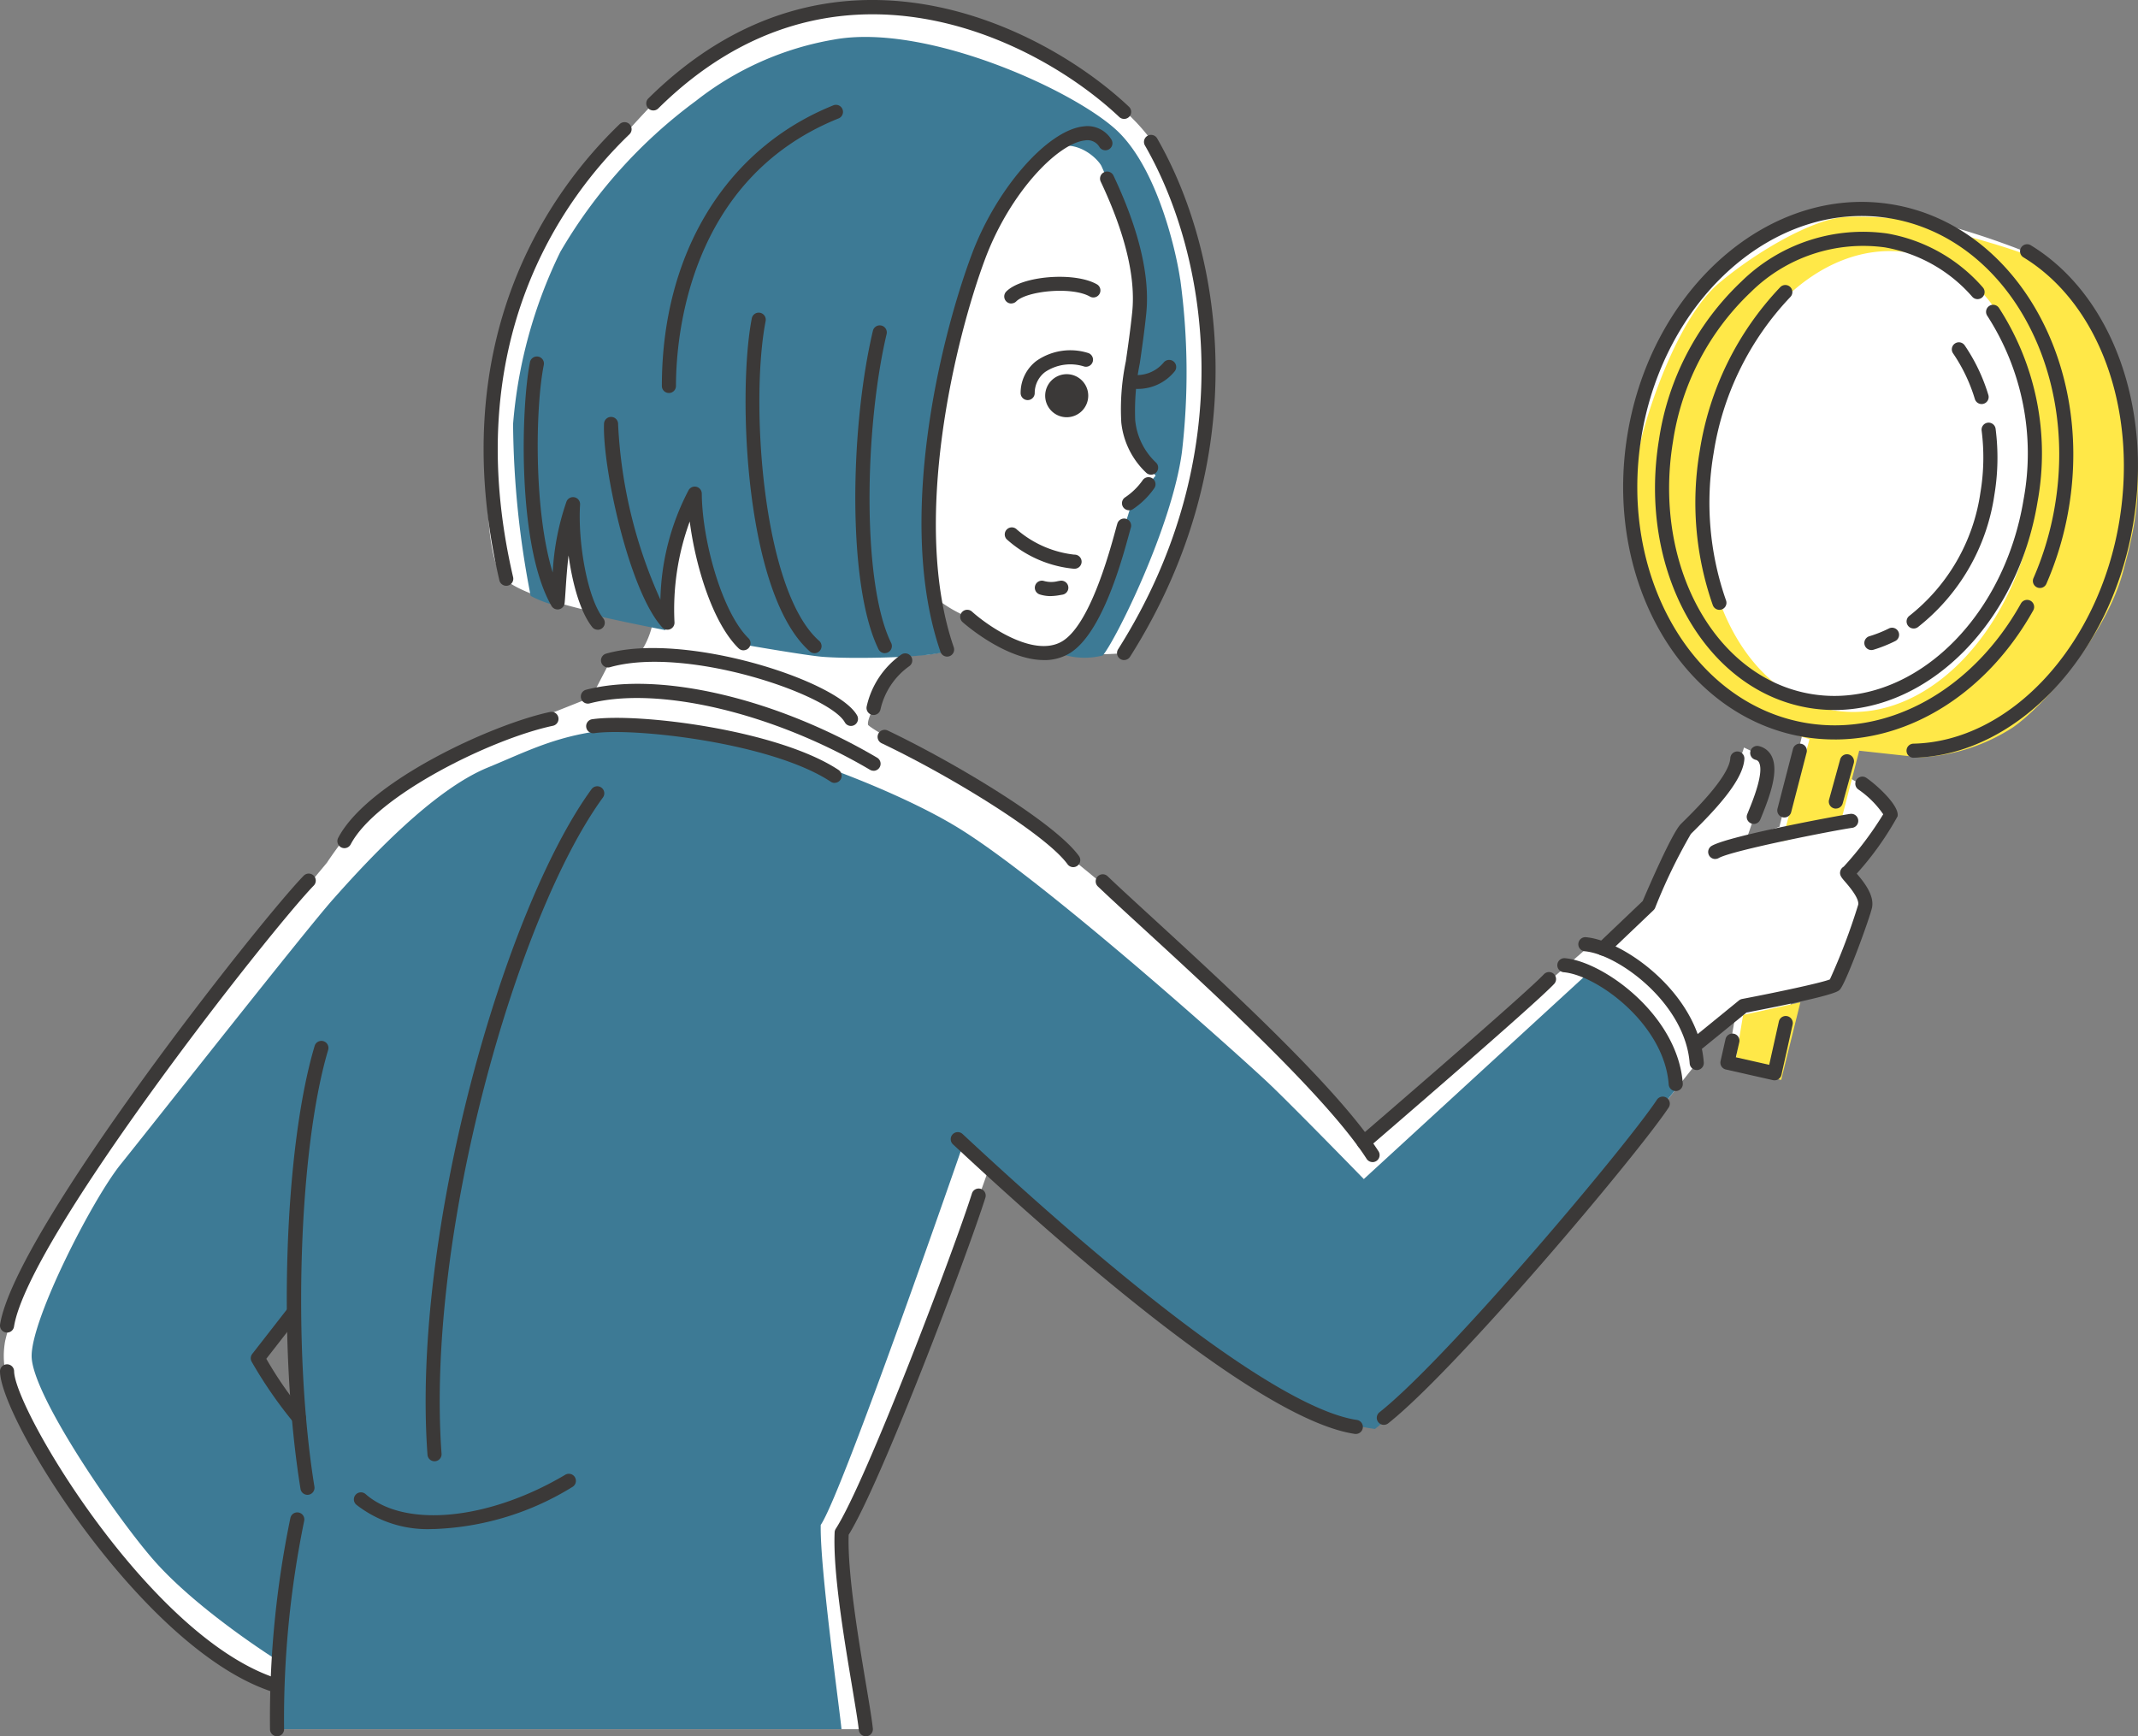<svg id="グループ_65" data-name="グループ 65" xmlns="http://www.w3.org/2000/svg" xmlns:xlink="http://www.w3.org/1999/xlink" width="177.164" height="143.881" viewBox="0 0 177.164 143.881">
  <rect x="0" y="0" width="177.164" height="143.881" fill="#808080" stroke="none"/>
  <defs>
    <clipPath id="clip-path">
      <rect id="長方形_67" data-name="長方形 67" width="177.164" height="143.881" fill="none"/>
    </clipPath>
  </defs>
  <g id="グループ_64" data-name="グループ 64" clip-path="url(#clip-path)">
    <path id="パス_361" data-name="パス 361" d="M174.639,28.85c-1.664-3.435-5.784-6.742-5.784-6.742a65.584,65.584,0,0,0-9.516-3.037c-4.228-.871-10.713-.783-15.44,3.471a25.621,25.621,0,0,0-8.323,18.539c.053,7.274,1.684,9.3,5.225,14.968a11.534,11.534,0,0,0,9.086,5.683l-1.943,7.815-2.71.975s1.421-4.073,1.67-5.214-.31-1.6-1.9-2.325c-.606,2.258-3.954,5.891-4.572,6.508s-3.962,6.884-3.962,6.884l-2.414,2.9h-1.681s-15.239,13.289-18.566,16.161c-.421-1.313-15.53-15.45-18.374-18.065s-11.4-9.479-13.143-10.6-9.158-4.949-9.867-5.661c-.21-.843,2.487-4.9,3.466-5.8a8.645,8.645,0,0,0,3.361-.451,12.759,12.759,0,0,1-.893-4.012,10.929,10.929,0,0,0,2.284,1.3A39.262,39.262,0,0,0,84.769,54.7c1.464.683,6.876.645,8.871.455,0,0,2.442-4.341,3.485-5.929s2.448-8.21,2.945-10.776a52.732,52.732,0,0,0,.4-10.163,39.167,39.167,0,0,0-3.342-13.565c-2.265-4.753-7.274-7.4-11.736-9.978S73.443,1.132,68.525,2c-3.819.671-9.666,4.292-11.771,5.677s-10,10.754-11.032,12.493S41.5,31.97,41.151,34.5s-.765,12.355,1.021,14.377S53.559,52.6,54.583,52.636a6.8,6.8,0,0,1-1.04,2.494l-2.422.568L49.5,58.815s-7.422,2.958-8.578,3.4-6.792,3.974-8.823,5.234-4.516,5.077-4.516,5.077-10.4,12.517-11.169,13.34S5.908,101.354,4.73,102.885a33.042,33.042,0,0,0-3.811,9.271c-.421,2.364.437,3.822.928,5.6S8.237,127.8,12.074,132.45s11.332,8.066,11.332,8.066l.043,3.816H72.239s-.557-3.6-.77-4.879-1.241-11.142-1.241-11.142,1.761-3.655,2.912-6.229,6.626-16.764,7.144-18.189,2.166-6.056,2.166-6.056,9.146,8.025,11.277,9.781,13.932,9.73,15.143,10.332a33.532,33.532,0,0,0,5.358,1.331s1.165-.936,2.827-2.406,19.412-21.932,19.412-21.932l4.624-5.822V87.543l3.2-2.364-.661,3.913,3.9.881,1.456-6.23,3.915-1.26A72.45,72.45,0,0,0,154.99,75.5c.018-.91-1.236-1.86-1.236-1.86s2.514-3.635,3.1-4.522-.294-1.554-.794-2.093a19.913,19.913,0,0,0-2.826-1.811L154,62.693l5.066.552a12.344,12.344,0,0,0,6.648-1.868c3.856-2.156,6.8-6.391,8.467-9.25s2.51-7.835,2.886-10.7-.767-9.138-2.431-12.573m-152.782,85,2.8-3.624.609,8.035Z" transform="translate(-0.492 -1.036)" fill="#fff"/>
    <path id="パス_362" data-name="パス 362" d="M226.252,82.307a1.2,1.2,0,1,1-1.2-1.2,1.2,1.2,0,0,1,1.2,1.2" transform="translate(-136.661 -49.516)" fill="#3b3938"/>
    <path id="パス_363" data-name="パス 363" d="M140.913,179.393c-.952-1.473-5.14-4.2-5.14-4.2l-18.654,17.127s-5.763-5.917-7.829-7.885-18.534-16.793-25.821-21.245c-5.635-3.443-16.5-7.372-21.976-7.965-9.022-.977-12.379,1.115-16.963,2.992s-9.941,7.666-12.84,10.935c-2.294,2.586-14.649,18.3-17.589,21.953-2.323,2.886-7.373,12.73-7.373,15.878s6.91,13.237,10.079,16.871c3.667,4.206,10.258,8.328,10.258,8.328v5.724H73.837c-.157-1.659-1.8-13.417-1.721-16.924,1.795-2.6,11.805-31.551,11.805-31.551s13.934,12.177,15.876,13.72,11.014,7.525,12.814,8.433a23.731,23.731,0,0,0,5.431,1.446s1.978-1.593,3.116-2.731S135.552,194.1,135.552,194.1s6.781-8.411,7.58-9.418a17.582,17.582,0,0,0-2.219-5.287M25.472,207.148l2.748-3.624.473,8.193Z" transform="translate(-4.107 -94.615)" fill="#3d7a95"/>
    <path id="パス_364" data-name="パス 364" d="M370.563,46.357c1.9.545,8.414,2.15,10.548,3.171s6.642,5.1,7.867,11.672.9,9.393-.526,14.51-6.483,10.919-9.075,12.718a15.6,15.6,0,0,1-7.669,2.482l-5.066-.552-1.633,6.319-4.768,1.191,2.284-8.471a19.291,19.291,0,0,1-7.5-4.146,22.4,22.4,0,0,1-6.372-11.474c-.362-2.695-.766-6.495-.046-9.357s3.136-10.054,6.432-12.821,7.978-5.384,10.533-5.474a33.913,33.913,0,0,1,4.988.233" transform="translate(-212.58 -28.149)" fill="#ffe848"/>
    <path id="パス_365" data-name="パス 365" d="M369.655,214.289l4.744-1.048-1.592,6.43-3.9-.881Z" transform="translate(-225.213 -130.182)" fill="#ffe848"/>
    <path id="パス_366" data-name="パス 366" d="M387.335,59.28c2.45,3.977,3.514,9.568,2.547,15.461-1.717,10.457-9.191,17.967-16.661,16.74S361.07,80.749,362.787,70.292s9.191-17.966,16.661-16.74a11.009,11.009,0,0,1,6.754,4.126Z" transform="translate(-221.262 -32.613)" fill="#fff"/>
    <path id="パス_367" data-name="パス 367" d="M164.4,27.933c-.263-1.891-1.715-8.753-5.007-12.095s-15.931-9.192-23.7-7.757a25.365,25.365,0,0,0-11.414,5.076,41.465,41.465,0,0,0-11.241,12.516,39.646,39.646,0,0,0-3.913,14.26,76.583,76.583,0,0,0,1.459,14.247,9.194,9.194,0,0,0,2.223.827c.044-2.052.286-5.281.9-6.207a63.112,63.112,0,0,0,2.092,6.962c1.781.412,3.848.843,5.954,1.255a28.561,28.561,0,0,1,.138-4.544c.472-2.547,1.378-5.107,2.179-6.04.276,1.707,1.773,7.576,2.18,8.613a21.966,21.966,0,0,0,1.947,3.162c3.172.553,5.732.948,6.539,1.015,2.521.21,9.344.069,10.325-.5a40.018,40.018,0,0,1-1.118-4.949,64.2,64.2,0,0,1,0-11.834A108.705,108.705,0,0,1,146.267,29.8a37.442,37.442,0,0,1,5.682-11.21c2.785-3.44,5.543-.808,5.933-.028a63.31,63.31,0,0,1,2.924,7.868c.752,2.785-.209,7.451-.278,8.606s-.919,4.707-.36,6a16.7,16.7,0,0,0,2.2,3.175l-2.033,2.465s-1.894,6.128-2.479,7.632a15.964,15.964,0,0,1-3.3,4.686,6.152,6.152,0,0,0,3.433.122c1.077-1.277,5.719-10.621,6.559-16.844a57.012,57.012,0,0,0-.141-14.337" transform="translate(-66.609 -4.798)" fill="#3d7a95"/>
    <path id="パス_368" data-name="パス 368" d="M238.248,61.618a.583.583,0,0,1-.413-.171,6.678,6.678,0,0,1-2.053-4.164,19.558,19.558,0,0,1,.378-5.059c.176-1.218.375-2.6.527-4.065.3-2.886-.579-6.528-2.608-10.824a.584.584,0,0,1,1.057-.5c2.122,4.492,3.035,8.342,2.714,11.443-.154,1.489-.355,2.882-.532,4.111a19.821,19.821,0,0,0-.384,4.691,5.536,5.536,0,0,0,1.729,3.539.584.584,0,0,1-.413,1" transform="translate(-142.868 -22.284)" fill="#3b3938"/>
    <path id="パス_369" data-name="パス 369" d="M239.282,104.258a.584.584,0,0,1-.3-1.087,5.55,5.55,0,0,0,1.405-1.37.584.584,0,0,1,1.005.6,6.63,6.63,0,0,1-1.816,1.781.58.58,0,0,1-.3.081" transform="translate(-145.723 -61.974)" fill="#3b3938"/>
    <path id="パス_370" data-name="パス 370" d="M211.213,122.042c-3.219,0-6.708-3.111-6.75-3.15a.584.584,0,1,1,.784-.867c1.262,1.141,5.055,3.813,7.411,2.5,2.3-1.285,3.934-7.246,4.471-9.206.068-.25.123-.449.164-.587a.584.584,0,0,1,1.12.333c-.039.132-.092.324-.157.563-.63,2.3-2.3,8.394-5.029,9.917a4.068,4.068,0,0,1-2.014.5" transform="translate(-124.705 -67.344)" fill="#3b3938"/>
    <path id="パス_371" data-name="パス 371" d="M219.479,115.626a9.679,9.679,0,0,1-5.566-2.444.584.584,0,0,1,.852-.8,8.743,8.743,0,0,0,4.754,2.075.584.584,0,1,1,.039,1.168h-.079" transform="translate(-130.496 -68.496)" fill="#3b3938"/>
    <path id="パス_372" data-name="パス 372" d="M221.445,124.813a2.969,2.969,0,0,1-.882-.136.584.584,0,1,1,.342-1.117,2.23,2.23,0,0,0,1.155.013l.193-.032a.584.584,0,1,1,.182,1.154l-.178.03a4.679,4.679,0,0,1-.812.087" transform="translate(-134.399 -75.416)" fill="#3b3938"/>
    <path id="パス_373" data-name="パス 373" d="M240.023,78.973c-.2,0-.387-.01-.569-.025a.584.584,0,0,1,.1-1.165,2.893,2.893,0,0,0,2.742-1.012.584.584,0,0,1,.883.766,3.933,3.933,0,0,1-3.152,1.436" transform="translate(-145.857 -46.746)" fill="#3b3938"/>
    <path id="パス_374" data-name="パス 374" d="M224.137,83.175a1.784,1.784,0,1,1,1.784-1.784,1.785,1.785,0,0,1-1.784,1.784m0-2.4a.615.615,0,1,0,.615.615.616.616,0,0,0-.615-.615" transform="translate(-135.745 -48.6)" fill="#3b3938"/>
    <path id="パス_375" data-name="パス 375" d="M217.7,78.676h0a.585.585,0,0,1-.582-.587,3.329,3.329,0,0,1,1.318-2.667,4.909,4.909,0,0,1,4.242-.66.584.584,0,0,1-.288,1.132,3.766,3.766,0,0,0-3.239.452,2.181,2.181,0,0,0-.865,1.748.584.584,0,0,1-.584.582" transform="translate(-132.545 -45.521)" fill="#3b3938"/>
    <path id="パス_376" data-name="パス 376" d="M214.236,61.1a.584.584,0,0,1-.413-1c1.3-1.3,5.65-1.646,7.5-.594a.584.584,0,1,1-.577,1.016c-1.5-.85-5.228-.467-6.1.4a.583.583,0,0,1-.413.171" transform="translate(-130.433 -35.948)" fill="#3b3938"/>
    <path id="パス_377" data-name="パス 377" d="M198.165,70.8a.584.584,0,0,1-.552-.394c-3.685-10.672-.1-25.747,2.605-32.972,2.024-5.412,6.257-10.253,9.244-10.571a2.325,2.325,0,0,1,2.308,1.08.584.584,0,0,1-.984.631,1.147,1.147,0,0,0-1.2-.549c-2.267.241-6.222,4.333-8.273,9.819-2.465,6.592-6.18,21.8-2.6,32.181a.585.585,0,0,1-.552.775" transform="translate(-119.68 -16.389)" fill="#3b3938"/>
    <path id="パス_378" data-name="パス 378" d="M238.224,72.221a.584.584,0,0,1-.493-.9c10.145-16.034,7.536-32.51,2.219-41.747a.584.584,0,1,1,1.013-.583c5.479,9.519,8.179,26.48-2.245,42.955a.584.584,0,0,1-.494.272" transform="translate(-145.077 -17.522)" fill="#3b3938"/>
    <path id="パス_379" data-name="パス 379" d="M177.08,9.854a.584.584,0,0,1-.4-.159c-6.884-6.5-23.726-15.009-38.2-.71a.584.584,0,0,1-.821-.831c15.109-14.928,32.656-6.076,39.824.691a.584.584,0,0,1-.4,1.009" transform="translate(-83.933 0)" fill="#3b3938"/>
    <path id="パス_380" data-name="パス 380" d="M104.76,64.407a.585.585,0,0,1-.569-.452c-4.671-20.069,4.24-32.3,9.967-37.806a.584.584,0,0,1,.81.843c-5.549,5.334-14.179,17.193-9.639,36.7a.584.584,0,0,1-.437.7.575.575,0,0,1-.133.016" transform="translate(-62.81 -15.864)" fill="#3b3938"/>
    <path id="パス_381" data-name="パス 381" d="M117.55,98.477a.582.582,0,0,1-.458-.221c-1-1.256-1.641-3.624-1.96-5.935-.127,1.066-.194,2.08-.245,2.865-.029.434-.053.8-.081,1.083a.584.584,0,0,1-1.087.235c-2.845-4.935-2.54-16.4-1.784-20.2a.584.584,0,1,1,1.146.227c-.72,3.626-.829,12.132.738,17.207a21.186,21.186,0,0,1,1.142-5.882.584.584,0,0,1,1.125.256c-.193,3.062.588,7.741,1.922,9.421a.584.584,0,0,1-.457.948" transform="translate(-68.019 -46.293)" fill="#3b3938"/>
    <path id="パス_382" data-name="パス 382" d="M140.047,108.044a.582.582,0,0,1-.409-.167c-2.172-2.125-3.581-6.881-4.048-10.508a21.192,21.192,0,0,0-1.262,8.362.584.584,0,0,1-1.015.415c-2.77-3.041-4.964-13.317-4.826-16.881a.584.584,0,1,1,1.168.045,39.8,39.8,0,0,0,3.505,14.533,20.412,20.412,0,0,1,2.329-9.056.584.584,0,0,1,1.1.273c.027,3.9,1.687,9.847,3.868,11.981a.584.584,0,0,1-.409,1" transform="translate(-78.436 -54.154)" fill="#3b3938"/>
    <path id="パス_383" data-name="パス 383" d="M164.323,94.74a.582.582,0,0,1-.386-.146c-5.418-4.769-6-21.509-4.809-27.6a.584.584,0,0,1,1.147.224c-1.29,6.6-.305,22.324,4.435,26.5a.584.584,0,0,1-.386,1.023" transform="translate(-96.831 -40.613)" fill="#3b3938"/>
    <path id="パス_384" data-name="パス 384" d="M184.408,96.386a.584.584,0,0,1-.525-.327c-2.588-5.267-2.38-18.275-.465-26.388a.584.584,0,1,1,1.137.268c-1.831,7.759-2.066,20.634.376,25.6a.584.584,0,0,1-.524.842" transform="translate(-111.086 -42.259)" fill="#3b3938"/>
    <path id="パス_385" data-name="パス 385" d="M141.391,46.18a.584.584,0,0,1-.584-.584c0-10.982,5.311-19.675,14.208-23.254a.584.584,0,0,1,.436,1.084c-12.5,5.031-13.475,18.241-13.475,22.17a.584.584,0,0,1-.584.584" transform="translate(-85.962 -13.613)" fill="#3b3938"/>
    <path id="パス_386" data-name="パス 386" d="M184.931,144.111a.585.585,0,0,1-.571-.712,7.144,7.144,0,0,1,2.873-4.3.584.584,0,0,1,.64.978,6.019,6.019,0,0,0-2.372,3.578.584.584,0,0,1-.569.456" transform="translate(-112.542 -84.861)" fill="#3b3938"/>
    <path id="パス_387" data-name="パス 387" d="M148.569,144.325a.583.583,0,0,1-.511-.3c-1.3-2.333-13.14-6.363-19.461-4.567a.584.584,0,1,1-.32-1.124c6.486-1.844,19.177,2.21,20.8,5.122a.585.585,0,0,1-.509.869" transform="translate(-78.053 -84.168)" fill="#3b3938"/>
    <path id="パス_388" data-name="パス 388" d="M147.829,152.677a.58.58,0,0,1-.3-.081c-7.993-4.71-17.546-6.974-23.229-5.5a.584.584,0,1,1-.293-1.131c6.053-1.567,15.745.7,24.114,5.629a.584.584,0,0,1-.3,1.088" transform="translate(-75.44 -88.808)" fill="#3b3938"/>
    <path id="パス_389" data-name="パス 389" d="M202.938,166.658a.585.585,0,0,1-.474-.242c-1.747-2.415-9.513-7.219-15.389-10.019a.584.584,0,1,1,.5-1.055c5.321,2.536,13.785,7.557,15.833,10.389a.584.584,0,0,1-.473.927" transform="translate(-114.004 -94.8)" fill="#3b3938"/>
    <path id="パス_390" data-name="パス 390" d="M72.359,162.739a.584.584,0,0,1-.517-.855C74.3,157.2,84.6,152.47,89.394,151.454a.584.584,0,1,1,.242,1.143c-5.136,1.089-14.647,5.8-16.759,9.828a.584.584,0,0,1-.518.313" transform="translate(-43.818 -92.454)" fill="#3b3938"/>
    <path id="パス_391" data-name="パス 391" d="M145.292,158.119a.583.583,0,0,1-.322-.1c-4.892-3.234-16.278-4.492-19.6-4.021a.584.584,0,0,1-.164-1.157c3.858-.546,15.39.886,20.407,4.2a.584.584,0,0,1-.323,1.072" transform="translate(-76.132 -93.241)" fill="#3b3938"/>
    <path id="パス_392" data-name="パス 392" d="M57.957,340.311a.585.585,0,0,1-.582-.536,81.83,81.83,0,0,1,1.692-17.568.584.584,0,1,1,1.137.272,81.762,81.762,0,0,0-1.664,17.2.584.584,0,0,1-.535.63l-.048,0" transform="translate(-35.001 -196.431)" fill="#3b3938"/>
    <path id="パス_393" data-name="パス 393" d="M62.725,259.061a.584.584,0,0,1-.576-.491c-1.893-11.73-1.367-28.2,1.172-36.708a.584.584,0,0,1,1.12.334c-2.455,8.227-2.976,24.8-1.139,36.188a.584.584,0,0,1-.484.67.54.54,0,0,1-.093.008" transform="translate(-37.248 -135.19)" fill="#3b3938"/>
    <path id="パス_394" data-name="パス 394" d="M91.287,223.21a.585.585,0,0,1-.582-.542c-1.338-18.374,6.343-45.2,13.594-55.153a.584.584,0,0,1,.945.687C98.106,178,90.55,204.446,91.87,222.583a.584.584,0,0,1-.54.625l-.043,0" transform="translate(-55.281 -102.119)" fill="#3b3938"/>
    <path id="パス_395" data-name="パス 395" d="M81.882,318.113a9.574,9.574,0,0,1-6.4-2.015.584.584,0,1,1,.772-.877c3.23,2.842,10.186,2.168,16.542-1.6a.584.584,0,0,1,.6,1.005,23.338,23.338,0,0,1-11.507,3.492" transform="translate(-45.959 -191.41)" fill="#3b3938"/>
    <path id="パス_396" data-name="パス 396" d="M.585,223.887a.584.584,0,0,1-.578-.676c1.236-7.739,21.462-33.379,25.156-37.182a.584.584,0,1,1,.838.814c-3.532,3.636-23.665,29.19-24.841,36.552a.584.584,0,0,1-.576.492" transform="translate(0 -113.46)" fill="#3b3938"/>
    <path id="パス_397" data-name="パス 397" d="M22.914,317.472a.58.58,0,0,1-.173-.026C11.981,314.114.059,294.887,0,290.848a.584.584,0,0,1,1.169-.018c.047,3.18,11.368,22.232,21.918,25.5a.584.584,0,0,1-.173,1.142" transform="translate(0 -177.198)" fill="#3b3938"/>
    <path id="パス_398" data-name="パス 398" d="M57.342,287.543a.581.581,0,0,1-.408-.166,36.11,36.11,0,0,1-3.505-5.066.584.584,0,0,1,.042-.655l3-3.852a.584.584,0,1,1,.922.718l-2.757,3.536a31.9,31.9,0,0,0,3.111,4.482.584.584,0,0,1-.408,1" transform="translate(-32.569 -169.46)" fill="#3b3938"/>
    <path id="パス_399" data-name="パス 399" d="M256.039,209.85a.584.584,0,0,1-.492-.269c-3.282-5.12-12.831-13.881-18.537-19.115-1.513-1.388-2.82-2.587-3.733-3.46a.584.584,0,0,1,.808-.844c.9.865,2.207,2.06,3.715,3.444,6.119,5.614,15.367,14.1,18.731,19.346a.584.584,0,0,1-.492.9" transform="translate(-142.303 -113.551)" fill="#3b3938"/>
    <path id="パス_400" data-name="パス 400" d="M235.814,265.874a.553.553,0,0,1-.087-.007c-7.354-1.1-21.9-13.407-32.8-23.54l-.487-.452a.584.584,0,0,1,.793-.859l.49.455c15.245,14.164,26.674,22.417,32.181,23.24a.584.584,0,0,1-.086,1.162" transform="translate(-123.471 -147.045)" fill="#3b3938"/>
    <path id="パス_401" data-name="パス 401" d="M180.119,298.251a.584.584,0,0,1-.58-.524c-.074-.712-.3-2.042-.554-3.581-.676-4.036-1.6-9.565-1.449-12.8a.587.587,0,0,1,.093-.289c2.546-3.948,9.862-23.28,11.283-27.788a.584.584,0,1,1,1.115.351c-1.459,4.629-8.612,23.552-11.329,27.933-.109,3.138.821,8.7,1.44,12.4.272,1.623.486,2.9.564,3.653a.584.584,0,0,1-.521.641c-.021,0-.041,0-.061,0" transform="translate(-108.374 -154.37)" fill="#3b3938"/>
    <path id="パス_402" data-name="パス 402" d="M289.224,221.5a.584.584,0,0,1-.381-1.027c.137-.117,13.69-11.771,15.3-13.479a.584.584,0,1,1,.851.8c-1.648,1.754-14.825,13.084-15.385,13.565a.584.584,0,0,1-.381.141" transform="translate(-176.212 -126.257)" fill="#3b3938"/>
    <path id="パス_403" data-name="パス 403" d="M293.485,260.5a.584.584,0,0,1-.363-1.043c5.624-4.443,20.461-22.068,22.991-25.9a.584.584,0,0,1,.975.643c-2.555,3.869-17.551,21.677-23.242,26.173a.581.581,0,0,1-.362.126" transform="translate(-178.813 -142.426)" fill="#3b3938"/>
    <path id="パス_404" data-name="パス 404" d="M341.083,214.852a.585.585,0,0,1-.582-.543c-.356-4.984-5.942-9.072-8.714-9.3a.585.585,0,0,1,.1-1.165c3.194.267,9.378,4.729,9.782,10.385a.583.583,0,0,1-.541.624l-.042,0" transform="translate(-202.226 -124.443)" fill="#3b3938"/>
    <path id="パス_405" data-name="パス 405" d="M345.551,210.385a.585.585,0,0,1-.582-.543c-.356-4.983-5.942-9.071-8.714-9.3a.585.585,0,0,1,.1-1.165c3.194.267,9.378,4.729,9.782,10.385a.583.583,0,0,1-.541.624l-.042,0" transform="translate(-204.954 -121.715)" fill="#3b3938"/>
    <path id="パス_406" data-name="パス 406" d="M340.1,176.788a.584.584,0,0,1-.4-1.007l3.691-3.515c.494-1.16,2.423-5.623,3.153-6.371.077-.079.184-.185.315-.314.917-.908,3.709-3.673,3.791-5.157a.584.584,0,0,1,1.167.064c-.094,1.714-2.26,4.065-4.136,5.922-.125.124-.227.226-.3.3a45.953,45.953,0,0,0-2.961,6.122.582.582,0,0,1-.135.195l-3.778,3.6a.583.583,0,0,1-.4.161" transform="translate(-207.27 -97.6)" fill="#3b3938"/>
    <path id="パス_407" data-name="パス 407" d="M363.987,176.881a.584.584,0,0,1-.29-1.092c1.5-.854,10.784-2.557,11.482-2.648a.584.584,0,0,1,.151,1.159c-1.244.162-9.919,1.856-11.053,2.5a.585.585,0,0,1-.289.077" transform="translate(-221.854 -105.698)" fill="#3b3938"/>
    <path id="パス_408" data-name="パス 408" d="M360.047,187.958a.584.584,0,0,1-.369-1.037l3.868-3.151a.59.59,0,0,1,.259-.121c3.144-.6,6.637-1.357,7.277-1.622a51.189,51.189,0,0,0,2.345-6.187c.109-.522-.764-1.534-1.093-1.915-.3-.347-.481-.556-.384-.891a.584.584,0,0,1,.276-.349,28.2,28.2,0,0,0,3.275-4.341,7.938,7.938,0,0,0-2.056-2.053.584.584,0,1,1,.655-.968c.809.547,2.769,2.3,2.591,3.189a25.462,25.462,0,0,1-3.385,4.75c.566.659,1.482,1.785,1.266,2.818-.177.846-2.147,6.247-2.669,6.8-.143.15-.476.5-7.731,1.893l-3.754,3.058a.58.58,0,0,1-.368.131" transform="translate(-219.449 -100.867)" fill="#3b3938"/>
    <path id="パス_409" data-name="パス 409" d="M362.846,87.5a15.444,15.444,0,0,1-2.508-.2c-10.087-1.656-16.668-12.9-14.67-25.073S357.5,41.5,367.585,43.159s16.669,12.9,14.67,25.072a26.7,26.7,0,0,1-1.87,6.359.584.584,0,1,1-1.07-.468,25.5,25.5,0,0,0,1.787-6.081C383,56.509,376.847,45.864,367.4,44.312s-18.682,6.568-20.575,18.1,4.255,22.178,13.707,23.73c6.789,1.113,13.753-2.775,17.741-9.91a.584.584,0,1,1,1.02.57c-3.745,6.7-10,10.7-16.442,10.7" transform="translate(-210.809 -26.223)" fill="#3b3938"/>
    <path id="パス_410" data-name="パス 410" d="M406.2,94.521a.584.584,0,0,1-.012-1.168c8.027-.179,15.362-8.116,17.06-18.464,1.516-9.236-1.678-18.011-7.95-21.836a.584.584,0,1,1,.609-1c6.673,4.07,10.087,13.322,8.494,23.023-1.787,10.893-9.607,19.251-18.188,19.442H406.2" transform="translate(-247.627 -31.728)" fill="#3b3938"/>
    <path id="パス_411" data-name="パス 411" d="M362.68,87.554a.585.585,0,0,1-.55-.387,25.636,25.636,0,0,1-1.08-12.806,25.311,25.311,0,0,1,6.671-13.55.584.584,0,1,1,.835.817A24.132,24.132,0,0,0,362.2,74.551a24.465,24.465,0,0,0,1.026,12.221.584.584,0,0,1-.55.782" transform="translate(-220.199 -37.018)" fill="#3b3938"/>
    <path id="パス_412" data-name="パス 412" d="M366.947,88.887a12.808,12.808,0,0,1-2.075-.169c-8.646-1.42-14.232-11.394-12.453-22.235a22.611,22.611,0,0,1,6.826-13.1A14.381,14.381,0,0,1,371.329,49.4a13.6,13.6,0,0,1,7.922,4.466.584.584,0,1,1-.869.781,12.441,12.441,0,0,0-7.242-4.095,13.242,13.242,0,0,0-11.106,3.7,21.441,21.441,0,0,0-6.46,12.423c-1.676,10.2,3.478,19.577,11.489,20.892a11.7,11.7,0,0,0,1.893.154c7.324,0,14.13-6.877,15.674-16.276a21.011,21.011,0,0,0-3.005-15.22.584.584,0,0,1,.963-.663,22.189,22.189,0,0,1,3.2,16.072c-1.638,9.97-8.945,17.254-16.835,17.255" transform="translate(-214.948 -30.052)" fill="#3b3938"/>
    <path id="パス_413" data-name="パス 413" d="M378.685,164.328a.6.6,0,0,1-.147-.019.584.584,0,0,1-.419-.712l1.282-4.948a.584.584,0,0,1,1.131.293l-1.281,4.948a.584.584,0,0,1-.565.438" transform="translate(-230.827 -96.587)" fill="#3b3938"/>
    <path id="パス_414" data-name="パス 414" d="M370.475,221.483a.575.575,0,0,1-.129-.014l-3.9-.881a.583.583,0,0,1-.441-.7l.411-1.821a.584.584,0,0,1,1.14.257l-.282,1.251,2.762.623.8-3.586a.584.584,0,0,1,1.141.253l-.925,4.159a.584.584,0,0,1-.57.458" transform="translate(-223.432 -131.961)" fill="#3b3938"/>
    <path id="パス_415" data-name="パス 415" d="M389.643,164.976a.585.585,0,0,1-.564-.739L390,160.9a.584.584,0,1,1,1.127.31l-.917,3.332a.584.584,0,0,1-.563.43" transform="translate(-237.516 -97.968)" fill="#3b3938"/>
    <path id="パス_416" data-name="パス 416" d="M372.18,165.15a.584.584,0,0,1-.542-.8l.1-.246c.358-.874,1.307-3.195.88-4.043a.4.4,0,0,0-.294-.226.584.584,0,0,1,.29-1.132,1.576,1.576,0,0,1,1.049.833c.585,1.163-.059,3.1-.842,5.011l-.1.24a.584.584,0,0,1-.542.366" transform="translate(-226.856 -96.874)" fill="#3b3938"/>
    <path id="パス_417" data-name="パス 417" d="M397.21,135.4a.584.584,0,0,1-.168-1.144,10.253,10.253,0,0,0,1.618-.644.584.584,0,0,1,.522,1.045,11.466,11.466,0,0,1-1.8.718.592.592,0,0,1-.169.025" transform="translate(-242.137 -81.533)" fill="#3b3938"/>
    <path id="パス_418" data-name="パス 418" d="M406.2,107a.584.584,0,0,1-.348-1.054,15.884,15.884,0,0,0,5.883-10.226,17.55,17.55,0,0,0,.1-5.106.584.584,0,1,1,1.158-.15,18.735,18.735,0,0,1-.1,5.446,17.057,17.057,0,0,1-6.341,10.976.582.582,0,0,1-.347.115" transform="translate(-247.627 -54.918)" fill="#3b3938"/>
    <path id="パス_419" data-name="パス 419" d="M417.7,77.94a.584.584,0,0,1-.558-.413,13.781,13.781,0,0,0-1.806-3.788.584.584,0,0,1,.962-.663,14.949,14.949,0,0,1,1.961,4.109.584.584,0,0,1-.387.73.6.6,0,0,1-.172.026" transform="translate(-253.496 -44.458)" fill="#3b3938"/>
  </g>
</svg>
